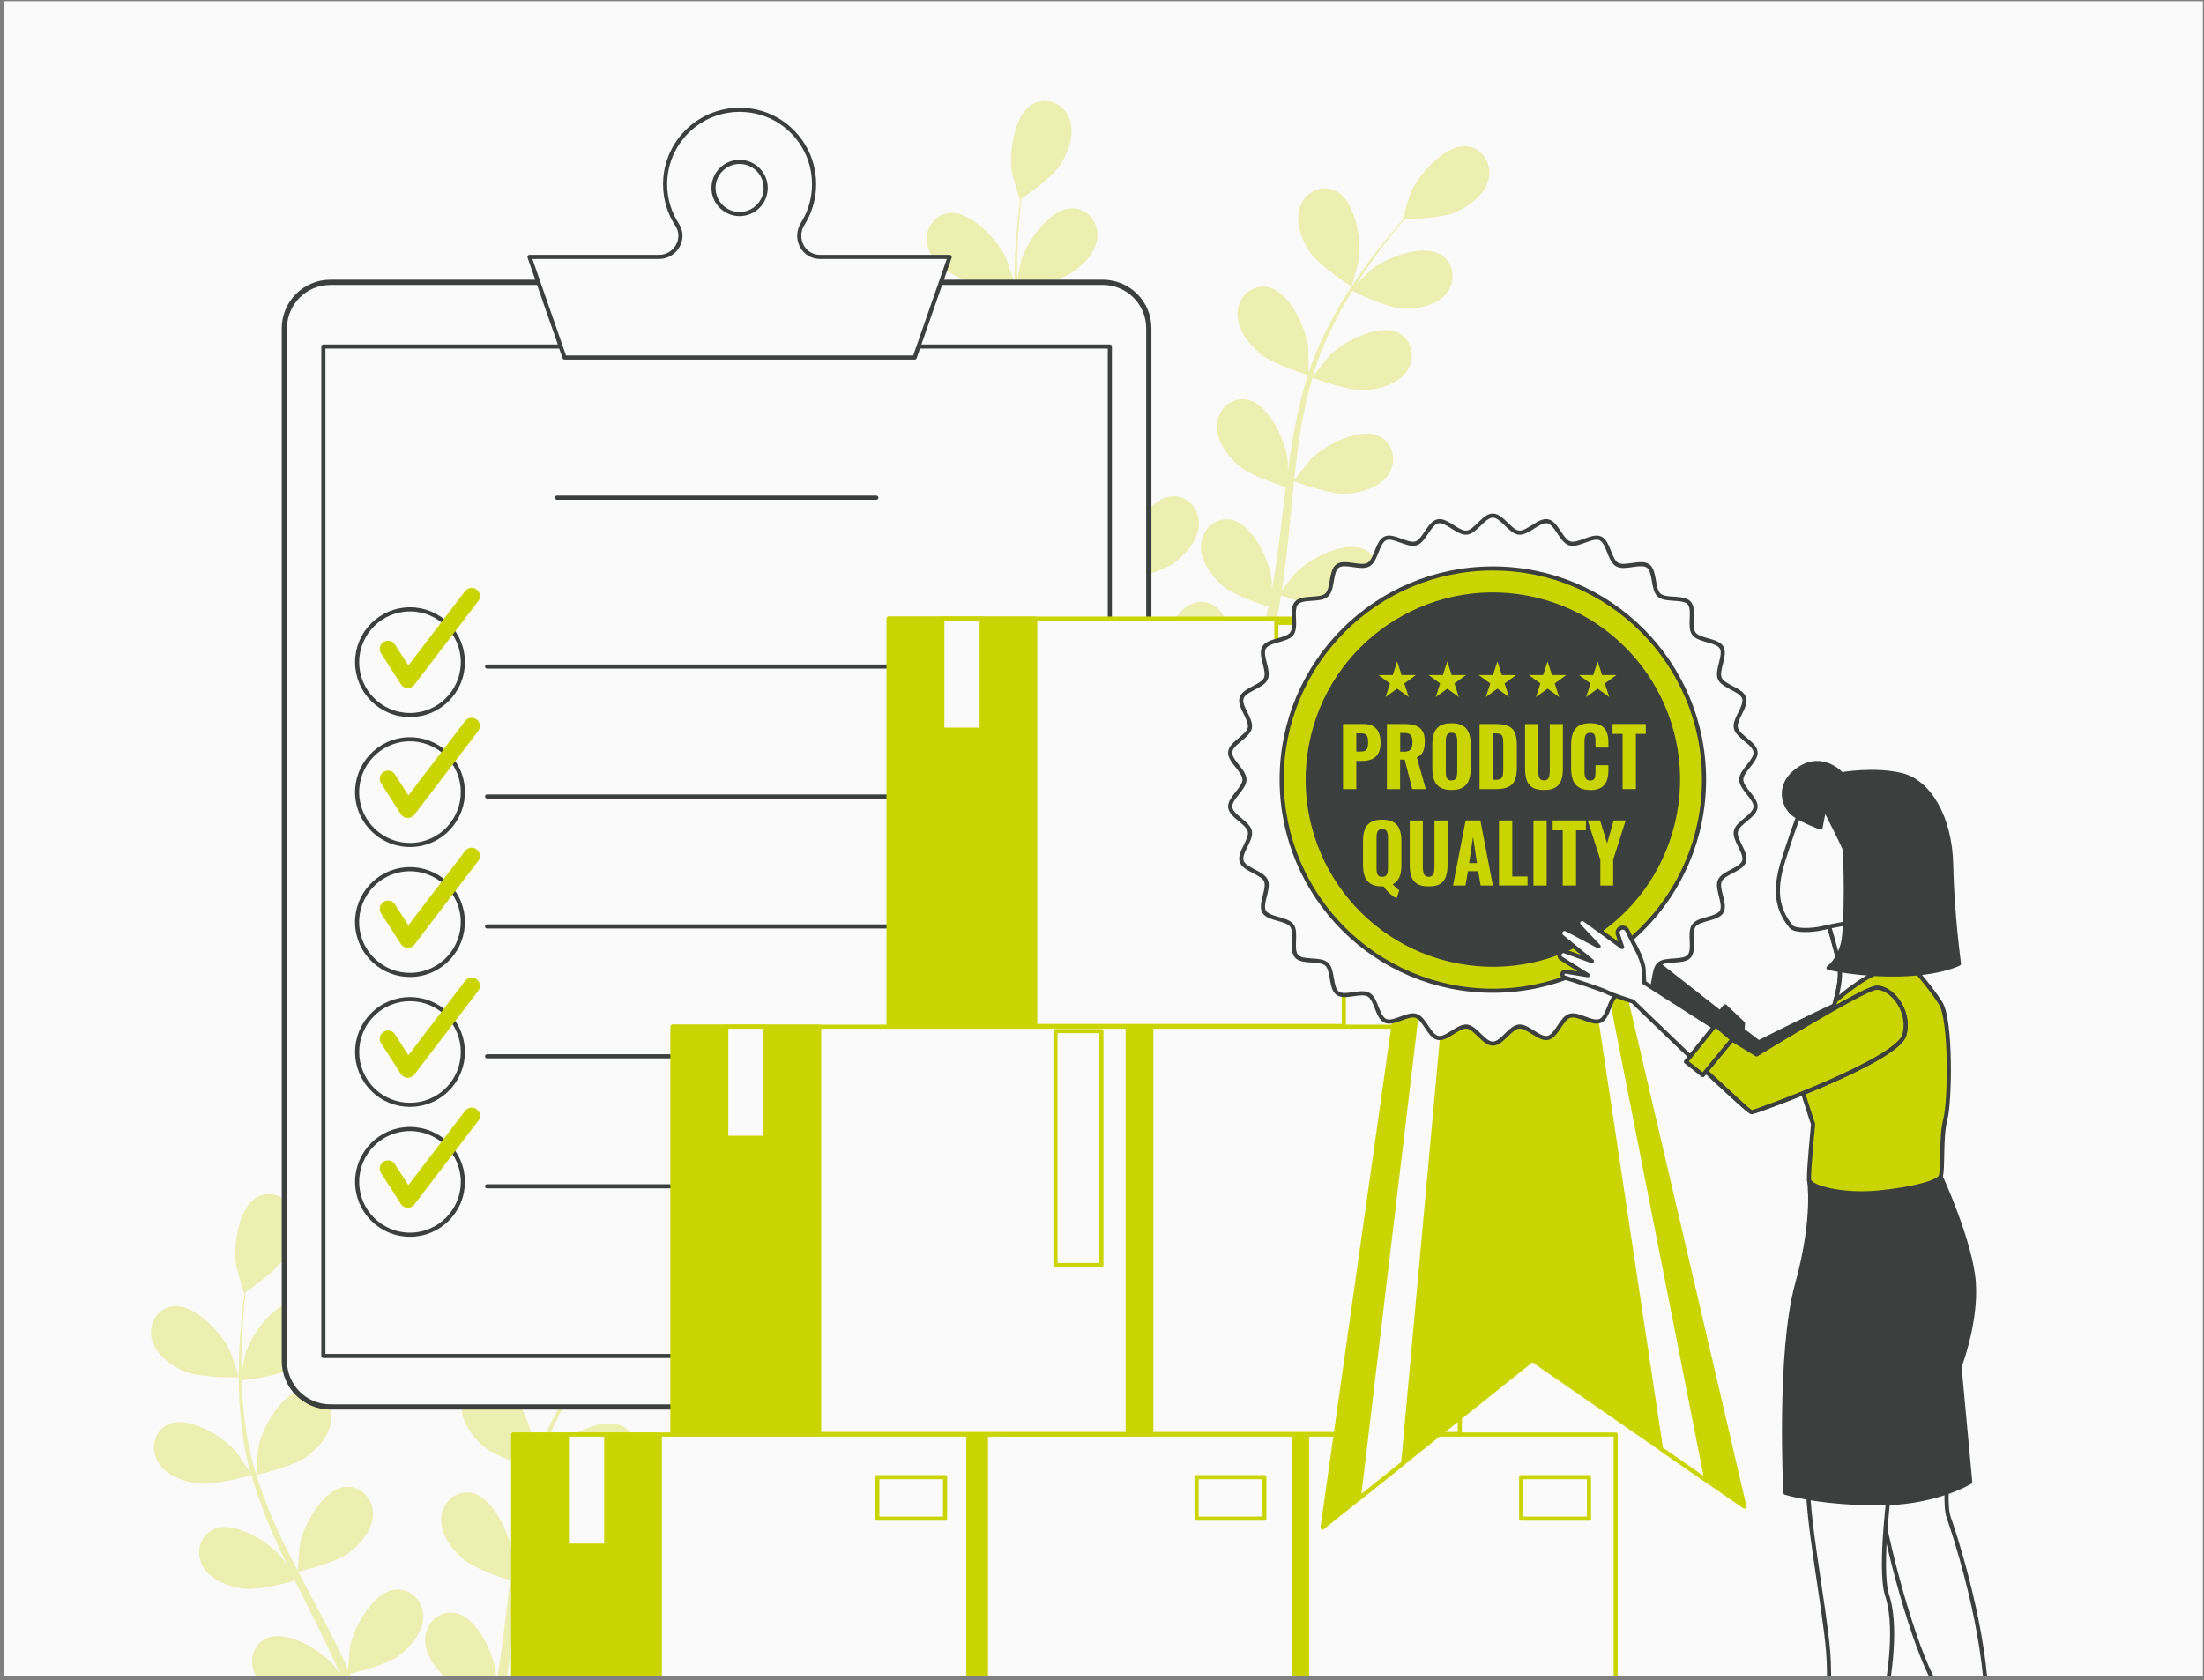 <svg xmlns="http://www.w3.org/2000/svg" width="421" height="321" viewBox="0 0 421 321" fill="none"><rect x="0" y="0" width="421" height="321" fill="#808080" stroke="none"/><g clip-path="url(#clip0_153_1655)"><rect width="420" height="320" transform="translate(0.785 0.23)" fill="#FAFAFA"></rect><path d="M35.213 261.997C38.236 263.32 45.627 263.154 45.634 263.154C45.713 263.154 44.044 258.314 43.903 258.023C42.281 254.63 37.149 249.026 32.978 249.593C29.971 250.002 28.302 253.009 28.979 255.842C29.672 258.731 32.639 260.88 35.213 262.005V261.997Z" fill="#ECEFAF"></path><path d="M37.771 283.415C40.904 283.871 47.508 281.959 48.027 281.801C49.066 285.493 50.436 289.2 52.026 292.876C52.931 294.977 53.915 297.063 54.922 299.149C54.324 298.267 53.773 297.48 53.687 297.378C51.223 294.537 44.8 290.483 40.92 292.128C38.125 293.317 37.307 296.654 38.708 299.212C40.14 301.817 43.572 303.108 46.351 303.51C49.169 303.919 54.828 302.4 56.323 301.983C56.717 302.778 57.102 303.573 57.504 304.368C59.417 308.169 61.337 311.963 63.108 315.733C63.73 317.064 64.297 318.394 64.871 319.724C64.336 318.945 63.88 318.284 63.801 318.197C61.337 315.356 54.914 311.302 51.034 312.947C48.24 314.136 47.421 317.481 48.822 320.031C50.255 322.636 53.687 323.927 56.465 324.329C59.157 324.722 64.391 323.368 66.17 322.872C66.713 324.25 67.264 325.635 67.728 326.997C68.028 327.933 68.374 328.815 68.618 329.775C68.885 330.72 69.145 331.656 69.397 332.577C69.83 334.38 70.287 336.23 70.664 338.001C70.94 339.228 71.176 340.401 71.412 341.582C70.806 340.252 69.562 337.67 69.436 337.465C67.437 334.278 61.699 329.303 57.614 330.342C54.67 331.09 53.356 334.27 54.355 337.009C55.379 339.803 58.567 341.598 61.258 342.416C64.218 343.321 70.767 342.495 71.585 342.385C71.979 344.345 72.341 346.249 72.656 348.052C72.892 349.39 73.104 350.673 73.301 351.909H75.922C75.678 350.539 75.403 349.099 75.104 347.595C74.71 345.604 74.254 343.487 73.766 341.322C74.261 341.125 77.048 340 79.527 338.614C81.684 340.952 87.209 343.683 87.926 344.03C87.178 345.879 86.422 347.666 85.69 349.351C85.305 350.24 84.927 351.082 84.557 351.917H87.327C87.548 351.389 87.768 350.87 87.989 350.327C88.76 348.453 89.547 346.438 90.334 344.353C91.129 344.518 97.607 345.832 100.629 345.155C103.369 344.534 106.69 342.983 107.918 340.275C109.122 337.623 108.044 334.356 105.163 333.388C101.173 332.05 95.073 336.584 92.845 339.606C92.711 339.787 91.499 341.881 90.759 343.219C91.074 342.369 91.397 341.543 91.712 340.661C92.349 338.921 92.932 337.174 93.569 335.293C93.845 334.372 94.12 333.443 94.403 332.507C94.703 331.578 94.899 330.57 95.151 329.586C95.694 327.304 96.135 324.966 96.521 322.605C98.04 323.156 103.479 325.053 106.289 324.848C109.091 324.651 112.609 323.62 114.231 321.133C115.821 318.693 115.254 315.3 112.554 313.907C108.808 311.979 102.101 315.537 99.433 318.189C99.268 318.354 97.568 320.472 96.655 321.652C96.875 320.228 97.111 318.811 97.284 317.363C97.804 313.183 98.197 308.941 98.607 304.714C98.733 303.415 98.874 302.124 99.008 300.833C99.551 301.038 105.958 303.423 109.114 303.203C111.917 303.006 115.435 301.975 117.056 299.487C118.646 297.047 118.08 293.655 115.38 292.262C111.633 290.333 104.927 293.891 102.259 296.544C102.054 296.74 99.614 299.794 99.032 300.605C99.331 297.756 99.661 294.93 100.094 292.152C100.685 288.318 101.487 284.588 102.519 281.03C102.77 281.124 109.445 283.643 112.68 283.423C115.482 283.226 119.001 282.195 120.622 279.708C122.212 277.267 121.645 273.875 118.945 272.482C115.199 270.553 108.493 274.111 105.824 276.764C105.612 276.968 102.991 280.258 102.558 280.888C102.621 280.676 102.66 280.447 102.723 280.243C103.88 276.457 105.478 272.938 107.131 269.719C108.091 267.846 109.107 266.106 110.138 264.438C111.334 265.036 116.828 267.704 119.756 267.822C122.566 267.932 126.171 267.295 128.06 264.996C129.91 262.745 129.721 259.306 127.186 257.629C123.676 255.299 116.616 258.101 113.672 260.447C113.514 260.573 112.027 262.053 110.964 263.139C111.444 262.391 111.917 261.612 112.389 260.911C114.152 258.259 115.931 255.937 117.521 253.89C118.434 252.733 119.284 251.71 120.087 250.758C121.566 250.734 127.525 250.553 130.13 249.325C132.673 248.129 135.577 245.901 136.199 242.997C136.797 240.148 135.05 237.188 132.027 236.857C127.84 236.409 122.865 242.147 121.33 245.579C121.197 245.878 119.662 250.758 119.74 250.758C119.74 250.758 119.811 250.758 119.827 250.758C119.032 251.655 118.198 252.631 117.3 253.717C115.663 255.732 113.829 258.015 112.003 260.644C110.169 263.265 108.257 266.161 106.509 269.396C104.754 272.639 103.077 276.134 101.818 279.959C101.802 279.999 101.794 280.046 101.779 280.093C101.802 278.857 101.747 275.41 101.708 275.142C101.228 271.411 98.095 264.493 93.955 263.721C90.972 263.17 88.445 265.508 88.209 268.413C87.965 271.38 90.114 274.339 92.207 276.213C94.569 278.322 101.125 280.369 101.653 280.526C100.48 284.178 99.583 288.027 98.882 291.971C98.481 294.222 98.142 296.504 97.835 298.803C97.82 297.732 97.796 296.78 97.78 296.646C97.3 292.915 94.167 285.996 90.027 285.225C87.044 284.674 84.517 287.012 84.281 289.916C84.037 292.884 86.186 295.843 88.28 297.716C90.405 299.613 95.962 301.471 97.442 301.943C97.332 302.825 97.213 303.706 97.111 304.58C96.607 308.807 96.119 313.026 95.513 317.15C95.301 318.606 95.041 320.031 94.781 321.456C94.766 320.511 94.742 319.708 94.734 319.59C94.254 315.859 91.121 308.941 86.981 308.169C83.998 307.618 81.471 309.956 81.227 312.86C80.983 315.82 83.132 318.787 85.226 320.661C87.257 322.471 92.365 324.234 94.12 324.801C93.813 326.257 93.506 327.705 93.144 329.098C92.876 330.043 92.68 330.972 92.357 331.908C92.058 332.837 91.759 333.766 91.46 334.679C90.83 336.418 90.185 338.213 89.523 339.897C89.075 341.07 88.626 342.18 88.17 343.298C88.398 341.85 88.784 339.016 88.791 338.772C88.847 336.277 87.965 332.215 86.194 329.358C86.202 328.988 86.186 328.618 86.123 328.256C85.659 325.383 82.959 323.25 80.031 324.029C75.962 325.116 73.38 332.255 73.191 336.017C73.183 336.237 73.325 338.654 73.443 340.181C73.238 339.299 73.049 338.433 72.829 337.528C72.404 335.726 71.924 333.947 71.412 332.019C71.137 331.098 70.853 330.169 70.57 329.232C70.31 328.296 69.917 327.343 69.586 326.383C68.783 324.179 67.854 321.991 66.878 319.803C68.453 319.425 74.033 318 76.269 316.284C78.496 314.576 80.857 311.774 80.842 308.807C80.818 305.895 78.472 303.376 75.458 303.706C71.27 304.163 67.634 310.83 66.878 314.513C66.831 314.742 66.579 317.449 66.477 318.937C65.879 317.63 65.288 316.316 64.635 315.009C62.762 311.239 60.755 307.484 58.763 303.722C58.149 302.573 57.559 301.416 56.961 300.267C57.52 300.141 64.186 298.59 66.697 296.67C68.925 294.962 71.286 292.16 71.27 289.192C71.247 286.28 68.901 283.761 65.887 284.092C61.699 284.548 58.063 291.215 57.307 294.899C57.252 295.174 56.898 299.07 56.858 300.062C55.536 297.528 54.245 294.977 53.08 292.419C51.459 288.893 50.066 285.343 48.972 281.801C49.231 281.738 56.197 280.156 58.763 278.188C60.991 276.48 63.36 273.678 63.336 270.711C63.313 267.799 60.967 265.28 57.953 265.61C53.765 266.067 50.129 272.734 49.373 276.417C49.31 276.709 48.94 280.896 48.925 281.66C48.861 281.447 48.767 281.242 48.704 281.03C47.579 277.236 46.972 273.419 46.571 269.821C46.335 267.728 46.233 265.721 46.17 263.761C47.5 263.595 53.553 262.793 56.056 261.274C58.456 259.817 61.117 257.299 61.424 254.339C61.723 251.443 59.669 248.68 56.63 248.672C52.419 248.664 48.074 254.898 46.917 258.471C46.854 258.668 46.429 260.715 46.146 262.21C46.13 261.329 46.099 260.408 46.107 259.565C46.107 256.378 46.311 253.465 46.516 250.884C46.642 249.42 46.784 248.089 46.933 246.854C48.153 246.012 53.025 242.58 54.521 240.116C55.985 237.715 57.181 234.252 56.087 231.489C55.017 228.782 51.923 227.278 49.224 228.672C45.485 230.608 44.501 238.14 45.115 241.848C45.17 242.17 46.579 247.082 46.65 247.043C46.65 247.043 46.713 247.003 46.721 246.995C46.555 248.184 46.39 249.459 46.24 250.852C45.981 253.434 45.721 256.354 45.642 259.55C45.556 262.745 45.556 266.217 45.886 269.877C46.209 273.544 46.744 277.386 47.799 281.274C47.815 281.321 47.83 281.36 47.838 281.408C47.177 280.369 45.225 277.519 45.052 277.315C42.588 274.473 36.166 270.42 32.285 272.065C29.491 273.253 28.672 276.598 30.073 279.149C31.506 281.754 34.938 283.045 37.716 283.446L37.771 283.415Z" fill="#ECEFAF"></path><path d="M109.996 263.627C110.059 263.666 111.342 258.716 111.389 258.393C111.909 254.67 110.72 247.161 106.926 245.335C104.195 244.012 101.141 245.602 100.142 248.341C99.126 251.136 100.417 254.56 101.944 256.921C103.739 259.692 109.996 263.627 109.996 263.635V263.627Z" fill="#ECEFAF"></path><path d="M183.401 53.123C186.424 54.446 193.815 54.28 193.823 54.28C193.901 54.28 192.233 49.44 192.091 49.148C190.47 45.756 185.338 40.152 181.166 40.719C178.159 41.128 176.491 44.135 177.168 46.968C177.86 49.857 180.828 52.006 183.401 53.131V53.123Z" fill="#ECEFAF"></path><path d="M185.951 74.541C189.084 74.997 195.688 73.085 196.207 72.927C197.246 76.619 198.616 80.326 200.206 84.002C201.111 86.103 202.095 88.189 203.103 90.275C202.504 89.393 201.953 88.606 201.867 88.504C199.403 85.662 192.98 81.609 189.1 83.254C186.306 84.442 185.487 87.78 186.888 90.338C188.321 92.943 191.752 94.234 194.531 94.635C197.349 95.045 203.008 93.526 204.504 93.109C204.897 93.903 205.283 94.698 205.684 95.493C207.597 99.295 209.517 103.089 211.288 106.859C211.91 108.189 212.477 109.52 213.052 110.85C212.516 110.071 212.06 109.409 211.981 109.323C209.517 106.481 203.095 102.428 199.214 104.073C196.42 105.261 195.601 108.607 197.002 111.157C198.435 113.762 201.867 115.053 204.645 115.454C207.337 115.848 212.571 114.494 214.35 113.998C214.893 115.376 215.444 116.761 215.909 118.123C216.208 119.059 216.554 119.941 216.798 120.901C217.066 121.846 217.326 122.782 217.577 123.703C218.01 125.506 218.467 127.355 218.845 129.126C219.12 130.354 219.356 131.527 219.592 132.708C218.986 131.378 217.743 128.796 217.617 128.591C215.618 125.403 209.88 120.429 205.794 121.468C202.851 122.216 201.536 125.396 202.536 128.135C203.559 130.929 206.747 132.724 209.439 133.542C212.398 134.447 218.947 133.621 219.766 133.511C220.159 135.471 220.521 137.375 220.836 139.178C221.072 140.516 221.285 141.799 221.481 143.035H224.103C223.859 141.665 223.583 140.225 223.284 138.721C222.89 136.73 222.434 134.613 221.946 132.448C222.442 132.251 225.228 131.126 227.707 129.74C229.864 132.078 235.39 134.809 236.106 135.156C235.358 137.005 234.602 138.792 233.87 140.477C233.485 141.366 233.107 142.208 232.737 143.043H235.508C235.728 142.515 235.948 141.996 236.169 141.453C236.94 139.579 237.727 137.564 238.514 135.478C239.309 135.644 245.787 136.958 248.81 136.281C251.549 135.659 254.87 134.109 256.098 131.401C257.303 128.749 256.224 125.482 253.343 124.514C249.353 123.176 243.261 127.71 241.025 130.732C240.891 130.913 239.679 133.007 238.939 134.345C239.254 133.495 239.577 132.668 239.892 131.787C240.529 130.047 241.112 128.3 241.749 126.419C242.025 125.498 242.3 124.569 242.584 123.632C242.883 122.704 243.08 121.696 243.331 120.712C243.875 118.43 244.315 116.092 244.701 113.731C246.22 114.282 251.659 116.179 254.469 115.974C257.271 115.777 260.79 114.746 262.411 112.259C264.001 109.819 263.434 106.426 260.734 105.033C256.988 103.105 250.282 106.662 247.613 109.315C247.448 109.48 245.748 111.598 244.835 112.778C245.055 111.354 245.291 109.937 245.465 108.489C245.984 104.309 246.378 100.067 246.787 95.84C246.913 94.541 247.055 93.25 247.188 91.959C247.731 92.164 254.138 94.549 257.295 94.329C260.097 94.132 263.615 93.101 265.237 90.613C266.827 88.173 266.26 84.781 263.56 83.388C259.813 81.459 253.107 85.017 250.439 87.67C250.242 87.866 247.794 90.92 247.212 91.731C247.511 88.882 247.842 86.056 248.275 83.278C248.865 79.444 249.668 75.713 250.699 72.156C250.951 72.25 257.625 74.769 260.86 74.549C263.662 74.352 267.181 73.321 268.802 70.833C270.392 68.393 269.825 65.001 267.126 63.608C263.379 61.679 256.673 65.237 254.005 67.89C253.792 68.094 251.171 71.384 250.738 72.014C250.801 71.802 250.84 71.573 250.903 71.369C252.061 67.583 253.658 64.064 255.311 60.845C256.272 58.972 257.287 57.232 258.318 55.564C259.514 56.162 265.008 58.83 267.936 58.948C270.746 59.058 274.351 58.421 276.24 56.122C278.09 53.871 277.901 50.432 275.367 48.755C271.856 46.425 264.796 49.227 261.852 51.573C261.695 51.699 260.207 53.179 259.144 54.265C259.625 53.517 260.097 52.738 260.569 52.037C262.332 49.385 264.111 47.063 265.701 45.016C266.614 43.859 267.464 42.836 268.267 41.884C269.747 41.86 275.705 41.679 278.31 40.451C280.853 39.255 283.765 37.027 284.379 34.123C284.977 31.273 283.23 28.314 280.207 27.983C276.02 27.535 271.045 33.273 269.511 36.705C269.377 37.004 267.842 41.884 267.921 41.884C267.921 41.884 267.992 41.884 268.007 41.884C267.212 42.781 266.378 43.757 265.481 44.843C263.843 46.858 262.01 49.141 260.183 51.77C258.349 54.391 256.437 57.287 254.689 60.522C252.934 63.765 251.258 67.26 249.998 71.085C249.983 71.125 249.975 71.172 249.959 71.219C249.983 69.983 249.927 66.536 249.888 66.268C249.408 62.537 246.275 55.619 242.135 54.847C239.152 54.296 236.625 56.634 236.389 59.538C236.145 62.506 238.294 65.465 240.388 67.339C242.749 69.448 249.306 71.495 249.833 71.652C248.66 75.304 247.763 79.153 247.062 83.097C246.661 85.348 246.322 87.63 246.016 89.929C246 88.858 245.976 87.906 245.96 87.772C245.48 84.041 242.348 77.122 238.207 76.351C235.224 75.8 232.698 78.138 232.462 81.042C232.218 84.01 234.366 86.969 236.46 88.842C238.585 90.739 244.142 92.597 245.622 93.069C245.512 93.951 245.394 94.824 245.291 95.706C244.788 99.933 244.3 104.152 243.694 108.276C243.481 109.732 243.221 111.157 242.962 112.582C242.946 111.637 242.922 110.834 242.914 110.716C242.434 106.985 239.302 100.067 235.161 99.295C232.178 98.744 229.652 101.082 229.408 103.986C229.164 106.946 231.312 109.913 233.406 111.787C235.437 113.597 240.545 115.36 242.3 115.927C241.993 117.383 241.686 118.831 241.324 120.224C241.057 121.169 240.86 122.098 240.537 123.034C240.238 123.963 239.939 124.892 239.64 125.805C239.01 127.544 238.365 129.339 237.704 131.023C237.255 132.196 236.806 133.306 236.35 134.424C236.578 132.975 236.964 130.142 236.972 129.898C237.027 127.403 236.145 123.341 234.374 120.484C234.382 120.114 234.366 119.744 234.303 119.382C233.839 116.509 231.139 114.376 228.211 115.155C224.142 116.242 221.56 123.381 221.371 127.143C221.363 127.363 221.505 129.78 221.623 131.307C221.418 130.425 221.23 129.559 221.009 128.654C220.584 126.852 220.104 125.073 219.592 123.152C219.317 122.231 219.034 121.303 218.75 120.366C218.49 119.429 218.097 118.477 217.766 117.517C216.963 115.313 216.035 113.125 215.059 110.936C216.633 110.559 222.213 109.134 224.449 107.418C226.676 105.71 229.038 102.908 229.022 99.941C228.998 97.028 226.653 94.51 223.638 94.84C219.451 95.297 215.814 101.963 215.059 105.647C215.011 105.875 214.76 108.583 214.657 110.071C214.059 108.764 213.469 107.45 212.815 106.143C210.942 102.373 208.935 98.618 206.944 94.856C206.33 93.707 205.739 92.55 205.141 91.4C205.7 91.275 212.367 89.724 214.878 87.803C217.105 86.095 219.466 83.293 219.451 80.326C219.427 77.414 217.082 74.895 214.067 75.225C209.88 75.682 206.243 82.349 205.487 86.032C205.432 86.308 205.078 90.204 205.039 91.196C203.716 88.661 202.426 86.119 201.261 83.553C199.639 80.027 198.246 76.477 197.152 72.935C197.412 72.872 204.378 71.29 206.944 69.322C209.171 67.614 211.532 64.812 211.517 61.845C211.493 58.932 209.147 56.414 206.133 56.744C201.945 57.201 198.309 63.867 197.553 67.551C197.49 67.842 197.121 72.03 197.105 72.793C197.042 72.581 196.947 72.376 196.884 72.164C195.759 68.37 195.153 64.552 194.751 60.955C194.515 58.862 194.413 56.854 194.35 54.895C195.68 54.729 201.733 53.926 204.236 52.407C206.637 50.951 209.297 48.432 209.604 45.473C209.903 42.576 207.849 39.814 204.811 39.806C200.6 39.798 196.255 46.032 195.098 49.605C195.035 49.802 194.61 51.848 194.326 53.344C194.311 52.462 194.279 51.541 194.287 50.699C194.287 47.511 194.492 44.599 194.696 42.017C194.822 40.553 194.964 39.223 195.113 37.987C196.333 37.145 201.206 33.714 202.701 31.25C204.165 28.849 205.362 25.386 204.267 22.623C203.197 19.916 200.104 18.412 197.404 19.805C193.665 21.742 192.681 29.274 193.295 32.981C193.35 33.304 194.759 38.216 194.83 38.176C194.83 38.176 194.893 38.137 194.901 38.129C194.736 39.318 194.57 40.593 194.421 41.986C194.161 44.568 193.901 47.488 193.823 50.684C193.736 53.879 193.736 57.35 194.067 61.01C194.389 64.678 194.925 68.519 195.979 72.408C195.995 72.455 196.011 72.494 196.019 72.541C195.357 71.502 193.405 68.653 193.232 68.448C190.769 65.607 184.346 61.553 180.465 63.199C177.671 64.387 176.853 67.732 178.254 70.282C179.686 72.888 183.118 74.179 185.896 74.58L185.951 74.541Z" fill="#ECEFAF"></path><path d="M258.176 54.753C258.239 54.792 259.522 49.841 259.57 49.518C260.089 45.795 258.901 38.286 255.107 36.46C252.375 35.138 249.321 36.728 248.322 39.467C247.307 42.261 248.597 45.685 250.124 48.046C251.919 50.817 258.176 54.753 258.176 54.76V54.753Z" fill="#ECEFAF"></path><path d="M63.1 53.938H210.659C215.508 53.938 219.439 57.869 219.439 62.718V260.022C219.439 264.871 215.508 268.802 210.659 268.802H63.1C58.251 268.802 54.32 264.871 54.32 260.022V62.718C54.32 57.869 58.251 53.938 63.1 53.938Z" fill="#FAFAFA" stroke="#3B403E"></path><path d="M211.997 66.205H61.77V259.062H211.997V66.205Z" fill="#FAFAFA" stroke="#3B403E" stroke-width="0.787" stroke-linecap="round" stroke-linejoin="round"></path><path d="M106.375 95.084H167.392" stroke="#3B403E" stroke-width="0.787" stroke-linecap="round" stroke-linejoin="round"></path><path d="M78.315 136.612C83.892 136.612 88.414 132.09 88.414 126.513C88.414 120.936 83.892 116.415 78.315 116.415C72.738 116.415 68.216 120.936 68.216 126.513C68.216 132.09 72.738 136.612 78.315 136.612Z" stroke="#3B403E" stroke-width="0.787" stroke-linecap="round" stroke-linejoin="round"></path><path d="M93.042 127.348H196.121" stroke="#3B403E" stroke-width="0.787" stroke-linecap="round" stroke-linejoin="round"></path><path d="M74.112 123.987L77.898 129.874L90.098 113.888" stroke="#CAD400" stroke-width="3.148" stroke-linecap="round" stroke-linejoin="round"></path><path d="M80.632 161.167C86.06 159.886 89.422 154.447 88.141 149.019C86.86 143.591 81.421 140.229 75.993 141.51C70.564 142.791 67.203 148.23 68.484 153.659C69.765 159.087 75.204 162.449 80.632 161.167Z" stroke="#3B403E" stroke-width="0.787" stroke-linecap="round" stroke-linejoin="round"></path><path d="M93.042 152.173H196.121" stroke="#3B403E" stroke-width="0.787" stroke-linecap="round" stroke-linejoin="round"></path><path d="M74.112 148.804L77.898 154.699L90.098 138.713" stroke="#CAD400" stroke-width="3.148" stroke-linecap="round" stroke-linejoin="round"></path><path d="M80.628 185.99C86.056 184.708 89.418 179.27 88.137 173.841C86.856 168.413 81.417 165.051 75.989 166.333C70.56 167.614 67.199 173.053 68.48 178.481C69.761 183.909 75.2 187.271 80.628 185.99Z" stroke="#3B403E" stroke-width="0.787" stroke-linecap="round" stroke-linejoin="round"></path><path d="M93.042 176.998H196.121" stroke="#3B403E" stroke-width="0.787" stroke-linecap="round" stroke-linejoin="round"></path><path d="M74.112 173.629L77.898 179.517L90.098 163.531" stroke="#CAD400" stroke-width="3.148" stroke-linecap="round" stroke-linejoin="round"></path><path d="M85.457 208.126C89.4 204.182 89.4 197.788 85.457 193.845C81.513 189.901 75.119 189.901 71.175 193.845C67.231 197.788 67.231 204.182 71.175 208.126C75.119 212.07 81.513 212.07 85.457 208.126Z" stroke="#3B403E" stroke-width="0.787" stroke-linecap="round" stroke-linejoin="round"></path><path d="M93.041 201.815H196.121" stroke="#3B403E" stroke-width="0.787" stroke-linecap="round" stroke-linejoin="round"></path><path d="M74.112 198.455L77.898 204.342L90.098 188.356" stroke="#CAD400" stroke-width="3.148" stroke-linecap="round" stroke-linejoin="round"></path><path d="M78.315 235.897C83.892 235.897 88.414 231.376 88.414 225.799C88.414 220.221 83.892 215.7 78.315 215.7C72.738 215.7 68.216 220.221 68.216 225.799C68.216 231.376 72.738 235.897 78.315 235.897Z" stroke="#3B403E" stroke-width="0.787" stroke-linecap="round" stroke-linejoin="round"></path><path d="M93.042 226.641H196.121" stroke="#3B403E" stroke-width="0.787" stroke-linecap="round" stroke-linejoin="round"></path><path d="M74.112 223.272L77.898 229.168L90.098 213.182" stroke="#CAD400" stroke-width="3.148" stroke-linecap="round" stroke-linejoin="round"></path><path d="M156.663 49.086C153.405 49.086 151.61 45.504 153.342 42.742C155.121 39.9 155.931 36.382 155.278 32.659C154.31 27.07 149.894 22.458 144.345 21.301C135.144 19.38 127.045 26.346 127.045 35.209C127.045 38.074 127.895 40.734 129.351 42.962C131.067 45.591 129.036 49.086 125.888 49.086H101.141L107.831 68.299H174.72L181.41 49.086H156.663ZM141.276 40.9C138.529 40.9 136.293 38.672 136.293 35.917C136.293 33.162 138.521 30.935 141.276 30.935C144.03 30.935 146.258 33.162 146.258 35.917C146.258 38.672 144.03 40.9 141.276 40.9Z" fill="#FAFAFA" stroke="#3B403E" stroke-width="0.787" stroke-linecap="round" stroke-linejoin="round"></path><path d="M221.694 351.909H308.622V274.08H221.694V351.909Z" fill="#FAFAFA" stroke="#CAD400" stroke-width="0.787" stroke-linecap="round" stroke-linejoin="round"></path><path d="M221.694 351.909H249.684V274.08H221.694V351.909Z" fill="#CAD400" stroke="#CAD400" stroke-width="0.787" stroke-linecap="round" stroke-linejoin="round"></path><path d="M231.934 295.3H239.443V274.072H231.934V295.3Z" fill="#FAFAFA" stroke="#CAD400" stroke-width="0.787" stroke-linecap="round" stroke-linejoin="round"></path><path d="M290.574 290.145H303.522V282.211H290.574V290.145Z" stroke="#CAD400" stroke-width="0.787" stroke-linecap="round" stroke-linejoin="round"></path><path d="M160.339 351.909H247.267V274.08H160.339V351.909Z" fill="#FAFAFA" stroke="#CAD400" stroke-width="0.787" stroke-linecap="round" stroke-linejoin="round"></path><path d="M160.347 351.909H188.336V274.08H160.347V351.909Z" fill="#CAD400" stroke="#CAD400" stroke-width="0.787" stroke-linecap="round" stroke-linejoin="round"></path><path d="M170.587 295.3H178.096V274.072H170.587V295.3Z" fill="#FAFAFA" stroke="#CAD400" stroke-width="0.787" stroke-linecap="round" stroke-linejoin="round"></path><path d="M228.558 290.145H241.506V282.211H228.558V290.145Z" stroke="#CAD400" stroke-width="0.787" stroke-linecap="round" stroke-linejoin="round"></path><path d="M98.04 351.909H184.968V274.08H98.04L98.04 351.909Z" fill="#FAFAFA" stroke="#CAD400" stroke-width="0.787" stroke-linecap="round" stroke-linejoin="round"></path><path d="M98.047 351.909H126.037L126.037 274.08H98.047L98.047 351.909Z" fill="#CAD400" stroke="#CAD400" stroke-width="0.787" stroke-linecap="round" stroke-linejoin="round"></path><path d="M108.288 295.3H115.797V274.072H108.288V295.3Z" fill="#FAFAFA" stroke="#CAD400" stroke-width="0.787" stroke-linecap="round" stroke-linejoin="round"></path><path d="M167.58 290.145H180.528V282.211H167.58V290.145Z" stroke="#CAD400" stroke-width="0.787" stroke-linecap="round" stroke-linejoin="round"></path><path d="M191.918 273.977H278.846V196.148H191.918V273.977Z" fill="#FAFAFA" stroke="#CAD400" stroke-width="0.787" stroke-linecap="round" stroke-linejoin="round"></path><path d="M191.926 273.977H219.915V196.148H191.926V273.977Z" fill="#CAD400" stroke="#CAD400" stroke-width="0.787" stroke-linecap="round" stroke-linejoin="round"></path><path d="M202.166 217.377H209.675V196.149H202.166V217.377Z" fill="#FAFAFA" stroke="#CAD400" stroke-width="0.787" stroke-linecap="round" stroke-linejoin="round"></path><path d="M266.78 241.69H275.548V196.998H266.78V241.69Z" stroke="#CAD400" stroke-width="0.787" stroke-linecap="round" stroke-linejoin="round"></path><path d="M169.761 196.015H256.689V118.186L169.761 118.186V196.015Z" fill="#FAFAFA" stroke="#CAD400" stroke-width="0.787" stroke-linecap="round" stroke-linejoin="round"></path><path d="M169.761 196.015H197.75V118.186H169.761V196.015Z" fill="#CAD400" stroke="#CAD400" stroke-width="0.787" stroke-linecap="round" stroke-linejoin="round"></path><path d="M180.001 139.414H187.51V118.186H180.001V139.414Z" fill="#FAFAFA" stroke="#CAD400" stroke-width="0.787" stroke-linecap="round" stroke-linejoin="round"></path><path d="M243.804 163.68H252.572V118.988H243.804V163.68Z" stroke="#CAD400" stroke-width="0.787" stroke-linecap="round" stroke-linejoin="round"></path><path d="M128.477 273.977H215.405V196.148H128.477V273.977Z" fill="#FAFAFA" stroke="#CAD400" stroke-width="0.787" stroke-linecap="round" stroke-linejoin="round"></path><path d="M128.485 273.977H156.475V196.148H128.485V273.977Z" fill="#CAD400" stroke="#CAD400" stroke-width="0.787" stroke-linecap="round" stroke-linejoin="round"></path><path d="M138.726 217.377H146.235V196.149H138.726V217.377Z" fill="#FAFAFA" stroke="#CAD400" stroke-width="0.787" stroke-linecap="round" stroke-linejoin="round"></path><path d="M201.615 241.69H210.384V196.998H201.615V241.69Z" stroke="#CAD400" stroke-width="0.787" stroke-linecap="round" stroke-linejoin="round"></path><path d="M300.153 176.951C300.271 176.486 300.775 176.242 301.216 176.439L306.237 178.674L300.861 173.598C300.562 173.314 300.515 172.858 300.751 172.527C301.003 172.165 301.491 172.071 301.861 172.299L307.717 175.959L304.317 171.795C304.002 171.409 304.12 170.827 304.569 170.599C304.852 170.457 305.191 170.496 305.427 170.701L312.172 176.415L311.535 173.92C311.393 173.362 311.771 172.803 312.337 172.724C312.778 172.661 313.203 172.905 313.369 173.322C313.801 174.408 314.628 176.455 314.951 177.132C315.399 178.061 316.013 180.162 315.958 180.933C315.903 181.705 315.903 183.499 315.903 183.499L328.552 193.433L329.528 192.276L332.936 195.519L332.842 196.786L335.943 199.155C335.943 199.155 356.785 188.576 359.493 188.387C362.208 188.198 365.971 192.968 364.342 197.738C362.712 202.508 335.148 210.025 334.243 210.088C333.337 210.151 313.455 186.931 313.455 186.931C313.455 186.931 310.078 185.656 308.599 184.782C307.363 184.05 302.341 182.043 300.736 181.414C300.452 181.303 300.318 180.996 300.413 180.713C300.507 180.43 300.798 180.272 301.082 180.335L305.253 181.327L300.429 177.785C300.177 177.596 300.059 177.273 300.137 176.974L300.153 176.951Z" fill="#3B403E" stroke="#3B403E" stroke-width="0.787" stroke-linecap="round" stroke-linejoin="round"></path><path d="M252.627 291.845L259.554 286.304L268.031 279.527L292.699 259.786L292.888 259.912L292.911 259.928L292.927 259.943L317.28 276.803L325.962 282.825L333.219 287.838L303.829 161.823L302.144 161.87L299.98 161.933L270.88 162.72L252.627 291.845Z" fill="#CAD400" stroke="#CAD400" stroke-width="0.787" stroke-linecap="round" stroke-linejoin="round"></path><path d="M259.554 286.303L268.031 279.526L278.688 162.72L292.927 162.122L274.312 162.72L259.554 286.303Z" fill="#FAFAFA" stroke="#CAD400" stroke-width="0.787" stroke-linecap="round" stroke-linejoin="round"></path><path d="M299.979 161.901V161.933L317.28 276.803L325.962 282.825L302.144 161.87L302.136 161.823L299.979 161.901Z" fill="#FAFAFA" stroke="#CAD400" stroke-width="0.787" stroke-linecap="round" stroke-linejoin="round"></path><path d="M237.712 148.946C237.712 147.214 234.807 145.356 234.981 143.672C235.162 141.956 238.389 140.736 238.735 139.075C239.089 137.391 236.641 134.967 237.161 133.353C237.688 131.716 241.104 131.196 241.797 129.646C242.497 128.079 240.608 125.191 241.458 123.719C242.316 122.239 245.764 122.436 246.764 121.058C247.771 119.673 246.52 116.462 247.661 115.195C248.802 113.927 252.132 114.832 253.407 113.691C254.674 112.55 254.115 109.142 255.5 108.134C256.878 107.135 259.948 108.709 261.427 107.851C262.899 107.001 263.065 103.553 264.631 102.853C266.181 102.16 268.858 104.34 270.487 103.813C272.1 103.286 272.982 99.948 274.666 99.594C276.327 99.24 278.476 101.94 280.192 101.759C281.876 101.585 283.427 98.5 285.159 98.5C286.89 98.5 288.441 101.585 290.125 101.759C291.841 101.94 293.998 99.24 295.651 99.594C297.335 99.948 298.209 103.286 299.83 103.813C301.467 104.34 304.136 102.16 305.686 102.853C307.253 103.553 307.41 107.001 308.89 107.851C310.37 108.709 313.439 107.127 314.817 108.134C316.202 109.142 315.643 112.55 316.91 113.691C318.178 114.832 321.507 113.927 322.656 115.195C323.798 116.462 322.546 119.681 323.554 121.058C324.553 122.436 328.001 122.239 328.859 123.719C329.709 125.191 327.82 128.079 328.52 129.646C329.213 131.196 332.621 131.724 333.156 133.353C333.684 134.967 331.228 137.391 331.582 139.075C331.936 140.736 335.163 141.956 335.337 143.672C335.51 145.356 332.605 147.214 332.605 148.946C332.605 150.677 335.51 152.535 335.337 154.219C335.156 155.935 331.928 157.155 331.582 158.816C331.228 160.5 333.676 162.925 333.156 164.538C332.629 166.175 329.213 166.695 328.52 168.245C327.82 169.812 329.709 172.7 328.859 174.172C328.001 175.652 324.553 175.455 323.554 176.833C322.546 178.218 323.798 181.429 322.656 182.697C321.515 183.964 318.186 183.059 316.91 184.2C315.643 185.341 316.202 188.75 314.817 189.757C313.439 190.765 310.37 189.182 308.89 190.04C307.418 190.89 307.253 194.338 305.686 195.039C304.136 195.731 301.46 193.551 299.83 194.078C298.217 194.606 297.335 197.943 295.651 198.297C293.99 198.651 291.841 195.952 290.125 196.133C288.441 196.306 286.89 199.391 285.159 199.391C283.427 199.391 281.876 196.306 280.2 196.133C278.484 195.952 276.327 198.651 274.674 198.297C272.99 197.943 272.116 194.606 270.495 194.078C268.858 193.551 266.189 195.731 264.639 195.039C263.072 194.338 262.915 190.89 261.435 190.04C259.955 189.182 256.886 190.765 255.508 189.757C254.123 188.75 254.682 185.341 253.415 184.2C252.147 183.059 248.818 183.964 247.669 182.697C246.527 181.429 247.779 178.21 246.771 176.833C245.772 175.455 242.324 175.652 241.466 174.172C240.616 172.7 242.505 169.812 241.805 168.245C241.112 166.695 237.704 166.167 237.169 164.538C236.641 162.925 239.097 160.5 238.743 158.816C238.389 157.155 235.162 155.935 234.988 154.219C234.815 152.535 237.72 150.677 237.72 148.946H237.712Z" fill="#FAFAFA" stroke="#3B403E" stroke-width="0.787" stroke-linecap="round" stroke-linejoin="round"></path><path d="M285.159 189.285C307.437 189.285 325.498 171.224 325.498 148.946C325.498 126.667 307.437 108.606 285.159 108.606C262.88 108.606 244.819 126.667 244.819 148.946C244.819 171.224 262.88 189.285 285.159 189.285Z" fill="#CAD400" stroke="#3B403E" stroke-width="0.787" stroke-linecap="round" stroke-linejoin="round"></path><path d="M319.924 157.322C324.551 138.123 312.738 118.808 293.539 114.181C274.34 109.554 255.025 121.367 250.398 140.566C245.771 159.765 257.584 179.08 276.783 183.707C295.982 188.334 315.297 176.521 319.924 157.322Z" fill="#3B403E"></path><path d="M372.079 281.777C372.079 281.777 371.394 287.578 372.252 289.963C373.11 292.348 378.565 308.736 379.415 323.234C380.265 337.733 381.123 351.051 380.611 351.735C380.1 352.42 377.03 352.074 377.03 352.074H366.798C366.798 352.074 365.947 351.389 366.459 350.539C366.971 349.689 371.922 345.934 372.598 344.738C373.283 343.542 374.133 341.841 374.133 341.33C374.133 340.818 372.937 328.35 368.844 320.164C364.751 311.979 359.462 291.844 358.95 284.509L372.087 281.777H372.079Z" fill="#FAFAFA" stroke="#3B403E" stroke-width="0.787" stroke-linecap="round" stroke-linejoin="round"></path><path d="M361.162 282.627C361.162 282.627 358.777 299.692 360.477 304.808C362.185 309.924 361.5 319.141 359.115 328.862C356.73 338.583 354.849 344.73 354.849 345.242C354.849 345.753 354.849 350.358 354.337 351.216C353.826 352.066 338.816 351.901 337.793 351.901C336.769 351.901 335.746 350.877 336.596 349.854C337.446 348.831 342.059 347.713 345.128 346.273C348.025 344.911 348.198 344.565 348.198 344.565C348.198 344.565 349.906 324.604 349.221 315.733C348.536 306.862 344.774 288.436 345.459 282.297L361.162 282.635V282.627Z" fill="#FAFAFA" stroke="#3B403E" stroke-width="0.787" stroke-linecap="round" stroke-linejoin="round"></path><path d="M370.694 224.759C370.694 224.759 376.518 237.424 377.03 245.098C377.541 252.772 374.298 261.131 374.298 261.131L376.345 283.139C376.345 283.139 369.521 287.405 358.092 287.232C346.663 287.059 341.035 285.185 341.035 285.185C341.035 285.185 339.674 258.4 343.255 245.437C346.836 232.473 345.561 225.397 345.561 225.397C345.561 225.397 361.453 226.082 370.694 224.759Z" fill="#3B403E" stroke="#3B403E" stroke-width="0.787" stroke-linecap="round" stroke-linejoin="round"></path><path d="M349.024 175.786C349.024 175.786 350.693 181.295 351.331 184.373C351.968 187.451 350.307 193.346 348.127 197.455C345.947 201.556 343.515 205.916 344.664 209.631C345.821 213.346 346.333 214.763 346.333 214.763C346.333 214.763 345.435 223.87 345.561 225.405C345.687 226.94 352.228 228.482 358.769 227.837C365.31 227.199 370.182 225.916 370.693 224.759C371.205 223.602 370.693 217.195 371.591 213.858C372.488 210.521 372.748 195.007 370.693 191.677C368.639 188.34 363.901 183.09 363.901 183.09L360.052 172.96L349.024 175.778V175.786Z" fill="#CAD400" stroke="#3B403E" stroke-width="0.787" stroke-linecap="round" stroke-linejoin="round"></path><path d="M365.829 185.31C364.287 184.979 361.524 184.68 358.643 185.782C356.132 186.742 352.905 189.229 350.615 191.166C351.347 188.56 351.685 186.042 351.339 184.365C350.701 181.288 349.032 175.778 349.032 175.778L360.06 172.96L363.909 183.09C363.909 183.09 364.735 184.003 365.837 185.31H365.829Z" fill="#FAFAFA" stroke="#3B403E" stroke-width="0.787" stroke-linecap="round" stroke-linejoin="round"></path><path d="M343.94 154.809C343.94 154.809 342.405 158.918 341.854 160.665C340.286 165.661 337.546 171.514 342.153 177.053C342.846 177.887 346.073 177.801 348.049 177.336C350.024 176.872 353.818 176.195 353.818 176.195C353.818 176.195 355.054 162.79 354.282 160.012C353.511 157.233 350.15 153.196 349.158 152.715C348.175 152.235 343.94 154.809 343.94 154.809Z" fill="#FAFAFA" stroke="#3B403E" stroke-width="0.787" stroke-linecap="round" stroke-linejoin="round"></path><path d="M348.489 154.321C348.489 154.321 351.976 161.208 352.283 162.011C352.598 162.814 352.834 176.998 352.016 180.272C351.197 183.546 349.269 184.908 349.269 184.908C349.269 184.908 355.188 186.356 362.933 186.167C370.678 185.979 374.196 184.113 374.196 184.113C374.196 184.113 372.882 174.589 372.709 165.309C372.535 156.021 368.387 149.331 363.224 148.079C358.061 146.828 351.779 147.922 351.779 147.922C351.779 147.922 348.167 143.853 343.633 146.915C339.099 149.976 340.76 154.376 342.822 155.722C344.884 157.068 347.749 158.107 347.749 158.107L348.489 154.313V154.321Z" fill="#3B403E" stroke="#3B403E" stroke-width="0.787" stroke-linecap="round" stroke-linejoin="round"></path><path d="M335.534 201.437C335.534 201.437 355.565 189.119 358.257 188.733C360.949 188.348 365.05 192.834 363.767 197.706C362.484 202.579 335.534 212.339 334.636 212.465C333.739 212.591 311.897 191.323 311.897 191.323C311.897 191.323 308.433 190.3 306.899 189.528C305.608 188.883 300.46 187.254 298.815 186.734C298.532 186.648 298.366 186.349 298.437 186.057C298.508 185.774 298.784 185.585 299.075 185.632L303.302 186.317L298.233 183.129C297.965 182.964 297.831 182.649 297.886 182.342C297.973 181.87 298.461 181.594 298.91 181.752L304.081 183.625L298.351 178.95C298.036 178.69 297.957 178.241 298.162 177.887C298.39 177.509 298.87 177.375 299.256 177.58L305.364 180.807L301.672 176.903C301.326 176.541 301.413 175.951 301.838 175.691C302.105 175.526 302.451 175.542 302.703 175.73L309.85 180.941L309.04 178.501C308.859 177.958 309.189 177.375 309.756 177.25C310.189 177.155 310.629 177.368 310.826 177.769C311.338 178.824 312.306 180.807 312.676 181.453C313.188 182.35 313.959 184.404 313.959 185.168C313.959 185.931 314.085 187.734 314.085 187.734L335.541 201.437H335.534Z" fill="#FAFAFA" stroke="#3B403E" stroke-width="0.787" stroke-linecap="round" stroke-linejoin="round"></path><path d="M324.176 203.098L324.427 202.681L328.45 197.131L335.534 201.453C335.534 201.453 355.565 189.134 358.257 188.749C360.949 188.363 365.05 192.85 363.767 197.722C362.484 202.594 335.534 212.354 334.636 212.48C334.203 212.543 330.96 209.3 324.176 203.106V203.098Z" fill="#CAD400" stroke="#3B403E" stroke-width="0.787" stroke-linecap="round" stroke-linejoin="round"></path><path d="M330.913 198.58L325.278 205.405L322.043 202.846L327.67 195.849L330.913 198.58Z" fill="#CAD400" stroke="#3B403E" stroke-width="0.787" stroke-linecap="round" stroke-linejoin="round"></path><path d="M256.539 150.756V138.319H260.483C261.231 138.319 261.837 138.461 262.309 138.744C262.781 139.028 263.128 139.429 263.364 139.964C263.592 140.5 263.71 141.145 263.71 141.901C263.71 142.79 263.56 143.491 263.253 143.986C262.954 144.49 262.537 144.844 262.018 145.057C261.498 145.269 260.9 145.372 260.223 145.372H259.074V150.763H256.539V150.756ZM259.074 143.585H259.963C260.333 143.585 260.617 143.53 260.813 143.412C261.01 143.294 261.152 143.105 261.223 142.853C261.294 142.601 261.333 142.271 261.333 141.869C261.333 141.491 261.301 141.177 261.246 140.917C261.191 140.657 261.065 140.46 260.869 140.319C260.672 140.177 260.365 140.106 259.948 140.106H259.074V143.593V143.585Z" fill="#CAD400"></path><path d="M264.922 150.756V138.319H268.149C268.991 138.319 269.708 138.414 270.306 138.603C270.904 138.792 271.368 139.13 271.683 139.61C272.006 140.09 272.163 140.759 272.163 141.609C272.163 142.121 272.116 142.578 272.03 142.971C271.943 143.365 271.786 143.711 271.565 144.002C271.345 144.293 271.038 144.53 270.636 144.703L272.352 150.763H269.755L268.33 145.128H267.441V150.763H264.906L264.922 150.756ZM267.456 143.617H268.196C268.606 143.617 268.928 143.554 269.164 143.42C269.401 143.286 269.566 143.081 269.66 142.814C269.755 142.546 269.81 142.208 269.81 141.806C269.81 141.232 269.708 140.799 269.495 140.492C269.283 140.185 268.897 140.035 268.322 140.035H267.464V143.609L267.456 143.617Z" fill="#CAD400"></path><path d="M277.248 150.929C276.335 150.929 275.619 150.764 275.084 150.441C274.548 150.11 274.171 149.646 273.942 149.04C273.714 148.434 273.596 147.702 273.596 146.852V142.216C273.596 141.366 273.714 140.641 273.942 140.035C274.171 139.429 274.556 138.973 275.084 138.65C275.619 138.335 276.335 138.178 277.248 138.178C278.161 138.178 278.901 138.335 279.436 138.658C279.972 138.981 280.357 139.437 280.585 140.043C280.814 140.641 280.932 141.366 280.932 142.216V146.852C280.932 147.702 280.814 148.434 280.585 149.04C280.357 149.646 279.972 150.118 279.436 150.441C278.901 150.771 278.169 150.929 277.248 150.929ZM277.248 149.103C277.579 149.103 277.815 149.032 277.972 148.882C278.122 148.733 278.224 148.536 278.279 148.284C278.326 148.032 278.358 147.765 278.358 147.481V141.602C278.358 141.318 278.334 141.051 278.279 140.807C278.224 140.563 278.122 140.366 277.972 140.216C277.823 140.067 277.579 139.996 277.248 139.996C276.941 139.996 276.713 140.067 276.555 140.216C276.398 140.366 276.296 140.563 276.248 140.807C276.201 141.051 276.17 141.318 276.17 141.602V147.481C276.17 147.765 276.193 148.04 276.241 148.284C276.288 148.536 276.39 148.733 276.54 148.882C276.697 149.032 276.925 149.103 277.248 149.103Z" fill="#CAD400"></path><path d="M282.616 150.756V138.319H285.654C286.709 138.319 287.528 138.453 288.118 138.729C288.708 138.996 289.126 139.421 289.37 140.004C289.614 140.578 289.739 141.318 289.739 142.223V146.749C289.739 147.67 289.614 148.426 289.37 149.024C289.126 149.622 288.708 150.055 288.134 150.338C287.559 150.622 286.748 150.763 285.717 150.763H282.616V150.756ZM285.151 148.992H285.686C286.158 148.992 286.489 148.922 286.693 148.772C286.89 148.623 287.016 148.402 287.071 148.111C287.118 147.82 287.15 147.458 287.15 147.033V141.909C287.15 141.476 287.118 141.129 287.048 140.87C286.985 140.61 286.851 140.413 286.646 140.295C286.449 140.169 286.119 140.114 285.67 140.114H285.151V149V148.992Z" fill="#CAD400"></path><path d="M294.919 150.929C293.974 150.929 293.242 150.772 292.723 150.449C292.203 150.126 291.833 149.662 291.629 149.056C291.416 148.45 291.314 147.71 291.314 146.836V138.335H293.817V147.19C293.817 147.497 293.841 147.796 293.888 148.096C293.935 148.395 294.037 148.631 294.195 148.82C294.352 149.001 294.596 149.095 294.927 149.095C295.257 149.095 295.509 149.001 295.674 148.82C295.832 148.639 295.934 148.395 295.974 148.096C296.013 147.796 296.037 147.497 296.037 147.19V138.335H298.54V146.836C298.54 147.71 298.437 148.442 298.225 149.056C298.012 149.662 297.65 150.134 297.131 150.449C296.611 150.772 295.879 150.929 294.935 150.929H294.919Z" fill="#CAD400"></path><path d="M303.742 150.929C302.821 150.929 302.089 150.756 301.554 150.409C301.019 150.063 300.641 149.575 300.428 148.961C300.216 148.339 300.106 147.623 300.106 146.804V142.334C300.106 141.476 300.216 140.736 300.428 140.114C300.641 139.492 301.019 139.02 301.554 138.681C302.089 138.343 302.821 138.178 303.742 138.178C304.663 138.178 305.332 138.327 305.836 138.626C306.34 138.925 306.702 139.343 306.914 139.886C307.127 140.429 307.229 141.059 307.229 141.775V142.822H304.773V141.657C304.773 141.373 304.758 141.098 304.726 140.854C304.695 140.602 304.608 140.397 304.474 140.24C304.34 140.083 304.096 140.004 303.758 140.004C303.42 140.004 303.175 140.083 303.018 140.248C302.861 140.413 302.766 140.626 302.727 140.885C302.687 141.145 302.664 141.436 302.664 141.751V147.403C302.664 147.749 302.695 148.056 302.75 148.316C302.806 148.575 302.916 148.78 303.073 148.914C303.231 149.056 303.459 149.119 303.758 149.119C304.089 149.119 304.317 149.04 304.458 148.882C304.6 148.725 304.687 148.512 304.718 148.245C304.758 147.977 304.773 147.694 304.773 147.403V146.19H307.229V147.222C307.229 147.946 307.127 148.591 306.922 149.15C306.717 149.709 306.363 150.15 305.86 150.472C305.356 150.795 304.655 150.952 303.742 150.952V150.929Z" fill="#CAD400"></path><path d="M309.945 150.756V140.208H308.024V138.319H314.376V140.208H312.487V150.756H309.937H309.945Z" fill="#CAD400"></path><path d="M266.764 171.638C266.528 171.528 266.26 171.354 265.953 171.118C265.646 170.882 265.347 170.607 265.048 170.3C264.749 169.985 264.497 169.67 264.292 169.339C264.253 169.347 264.206 169.355 264.159 169.355H264.009C263.096 169.355 262.38 169.19 261.845 168.867C261.309 168.537 260.932 168.072 260.703 167.466C260.475 166.86 260.357 166.128 260.357 165.278V160.642C260.357 159.792 260.475 159.068 260.703 158.462C260.932 157.856 261.317 157.399 261.845 157.076C262.38 156.761 263.096 156.604 264.009 156.604C264.922 156.604 265.662 156.761 266.197 157.084C266.733 157.407 267.118 157.863 267.346 158.469C267.575 159.068 267.693 159.792 267.693 160.642V165.278C267.693 165.868 267.638 166.403 267.535 166.884C267.425 167.364 267.252 167.773 267.008 168.119C266.764 168.466 266.433 168.741 266.024 168.946C266.158 169.088 266.292 169.229 266.441 169.379C266.583 169.52 266.725 169.654 266.874 169.78C267.016 169.906 267.158 170.008 267.291 170.087L266.772 171.653L266.764 171.638ZM264.017 167.521C264.348 167.521 264.584 167.45 264.741 167.301C264.891 167.151 264.993 166.954 265.048 166.703C265.095 166.451 265.127 166.183 265.127 165.9V160.02C265.127 159.737 265.103 159.469 265.048 159.225C264.993 158.981 264.891 158.784 264.741 158.635C264.592 158.485 264.348 158.414 264.017 158.414C263.686 158.414 263.466 158.485 263.309 158.635C263.159 158.784 263.057 158.981 263.009 159.225C262.962 159.469 262.939 159.737 262.939 160.02V165.9C262.939 166.183 262.962 166.459 263.009 166.703C263.057 166.954 263.159 167.151 263.309 167.301C263.466 167.45 263.694 167.521 264.017 167.521Z" fill="#CAD400"></path><path d="M272.888 169.347C271.943 169.347 271.211 169.19 270.692 168.867C270.172 168.544 269.802 168.08 269.597 167.474C269.385 166.868 269.283 166.128 269.283 165.254V156.753H271.786V165.608C271.786 165.915 271.809 166.214 271.856 166.514C271.904 166.813 272.006 167.049 272.163 167.238C272.321 167.419 272.565 167.513 272.895 167.513C273.226 167.513 273.478 167.419 273.643 167.238C273.801 167.057 273.903 166.813 273.942 166.514C273.982 166.214 274.005 165.915 274.005 165.608V156.753H276.508V165.254C276.508 166.128 276.406 166.86 276.193 167.474C275.981 168.08 275.619 168.552 275.099 168.867C274.58 169.19 273.848 169.347 272.903 169.347H272.888Z" fill="#CAD400"></path><path d="M277.555 169.182L279.964 156.746H282.774L285.167 169.182H282.821L282.372 166.451H280.405L279.932 169.182H277.555ZM280.641 164.892H282.128L281.373 159.87L280.633 164.892H280.641Z" fill="#CAD400"></path><path d="M286.331 169.182V156.746H288.866V167.458H291.786V169.174H286.339L286.331 169.182Z" fill="#CAD400"></path><path d="M292.92 169.182V156.746H295.438V169.182H292.92Z" fill="#CAD400"></path><path d="M298.508 169.182V158.635H296.587V156.746H302.939V158.635H301.05V169.182H298.5H298.508Z" fill="#CAD400"></path><path d="M305.694 169.182V164.255L303.27 156.746H305.647L306.985 161.122L308.229 156.746H310.535L308.142 164.255V169.182H305.702H305.694Z" fill="#CAD400"></path><path d="M266.882 126.363L267.724 128.969H270.463L268.251 130.574L269.094 133.18L266.882 131.566L264.67 133.18L265.512 130.574L263.301 128.969H266.04L266.882 126.363Z" fill="#CAD400"></path><path d="M276.461 126.363L277.303 128.969H280.042L277.822 130.574L278.673 133.18L276.461 131.566L274.249 133.18L275.091 130.574L272.879 128.969H275.611L276.461 126.363Z" fill="#CAD400"></path><path d="M286.032 126.363L286.882 128.969H289.613L287.402 130.574L288.244 133.18L286.032 131.566L283.82 133.18L284.67 130.574L282.451 128.969H285.19L286.032 126.363Z" fill="#CAD400"></path><path d="M295.611 126.363L296.453 128.969H299.192L296.981 130.574L297.823 133.18L295.611 131.566L293.399 133.18L294.242 130.574L292.03 128.969H294.769L295.611 126.363Z" fill="#CAD400"></path><path d="M305.182 126.363L306.032 128.969H308.764L306.552 130.574L307.402 133.18L305.182 131.566L302.97 133.18L303.821 130.574L301.609 128.969H304.34L305.182 126.363Z" fill="#CAD400"></path></g><defs><clipPath id="clip0_153_1655"><rect width="420" height="320" fill="white" transform="translate(0.785 0.23)"></rect></clipPath></defs></svg>